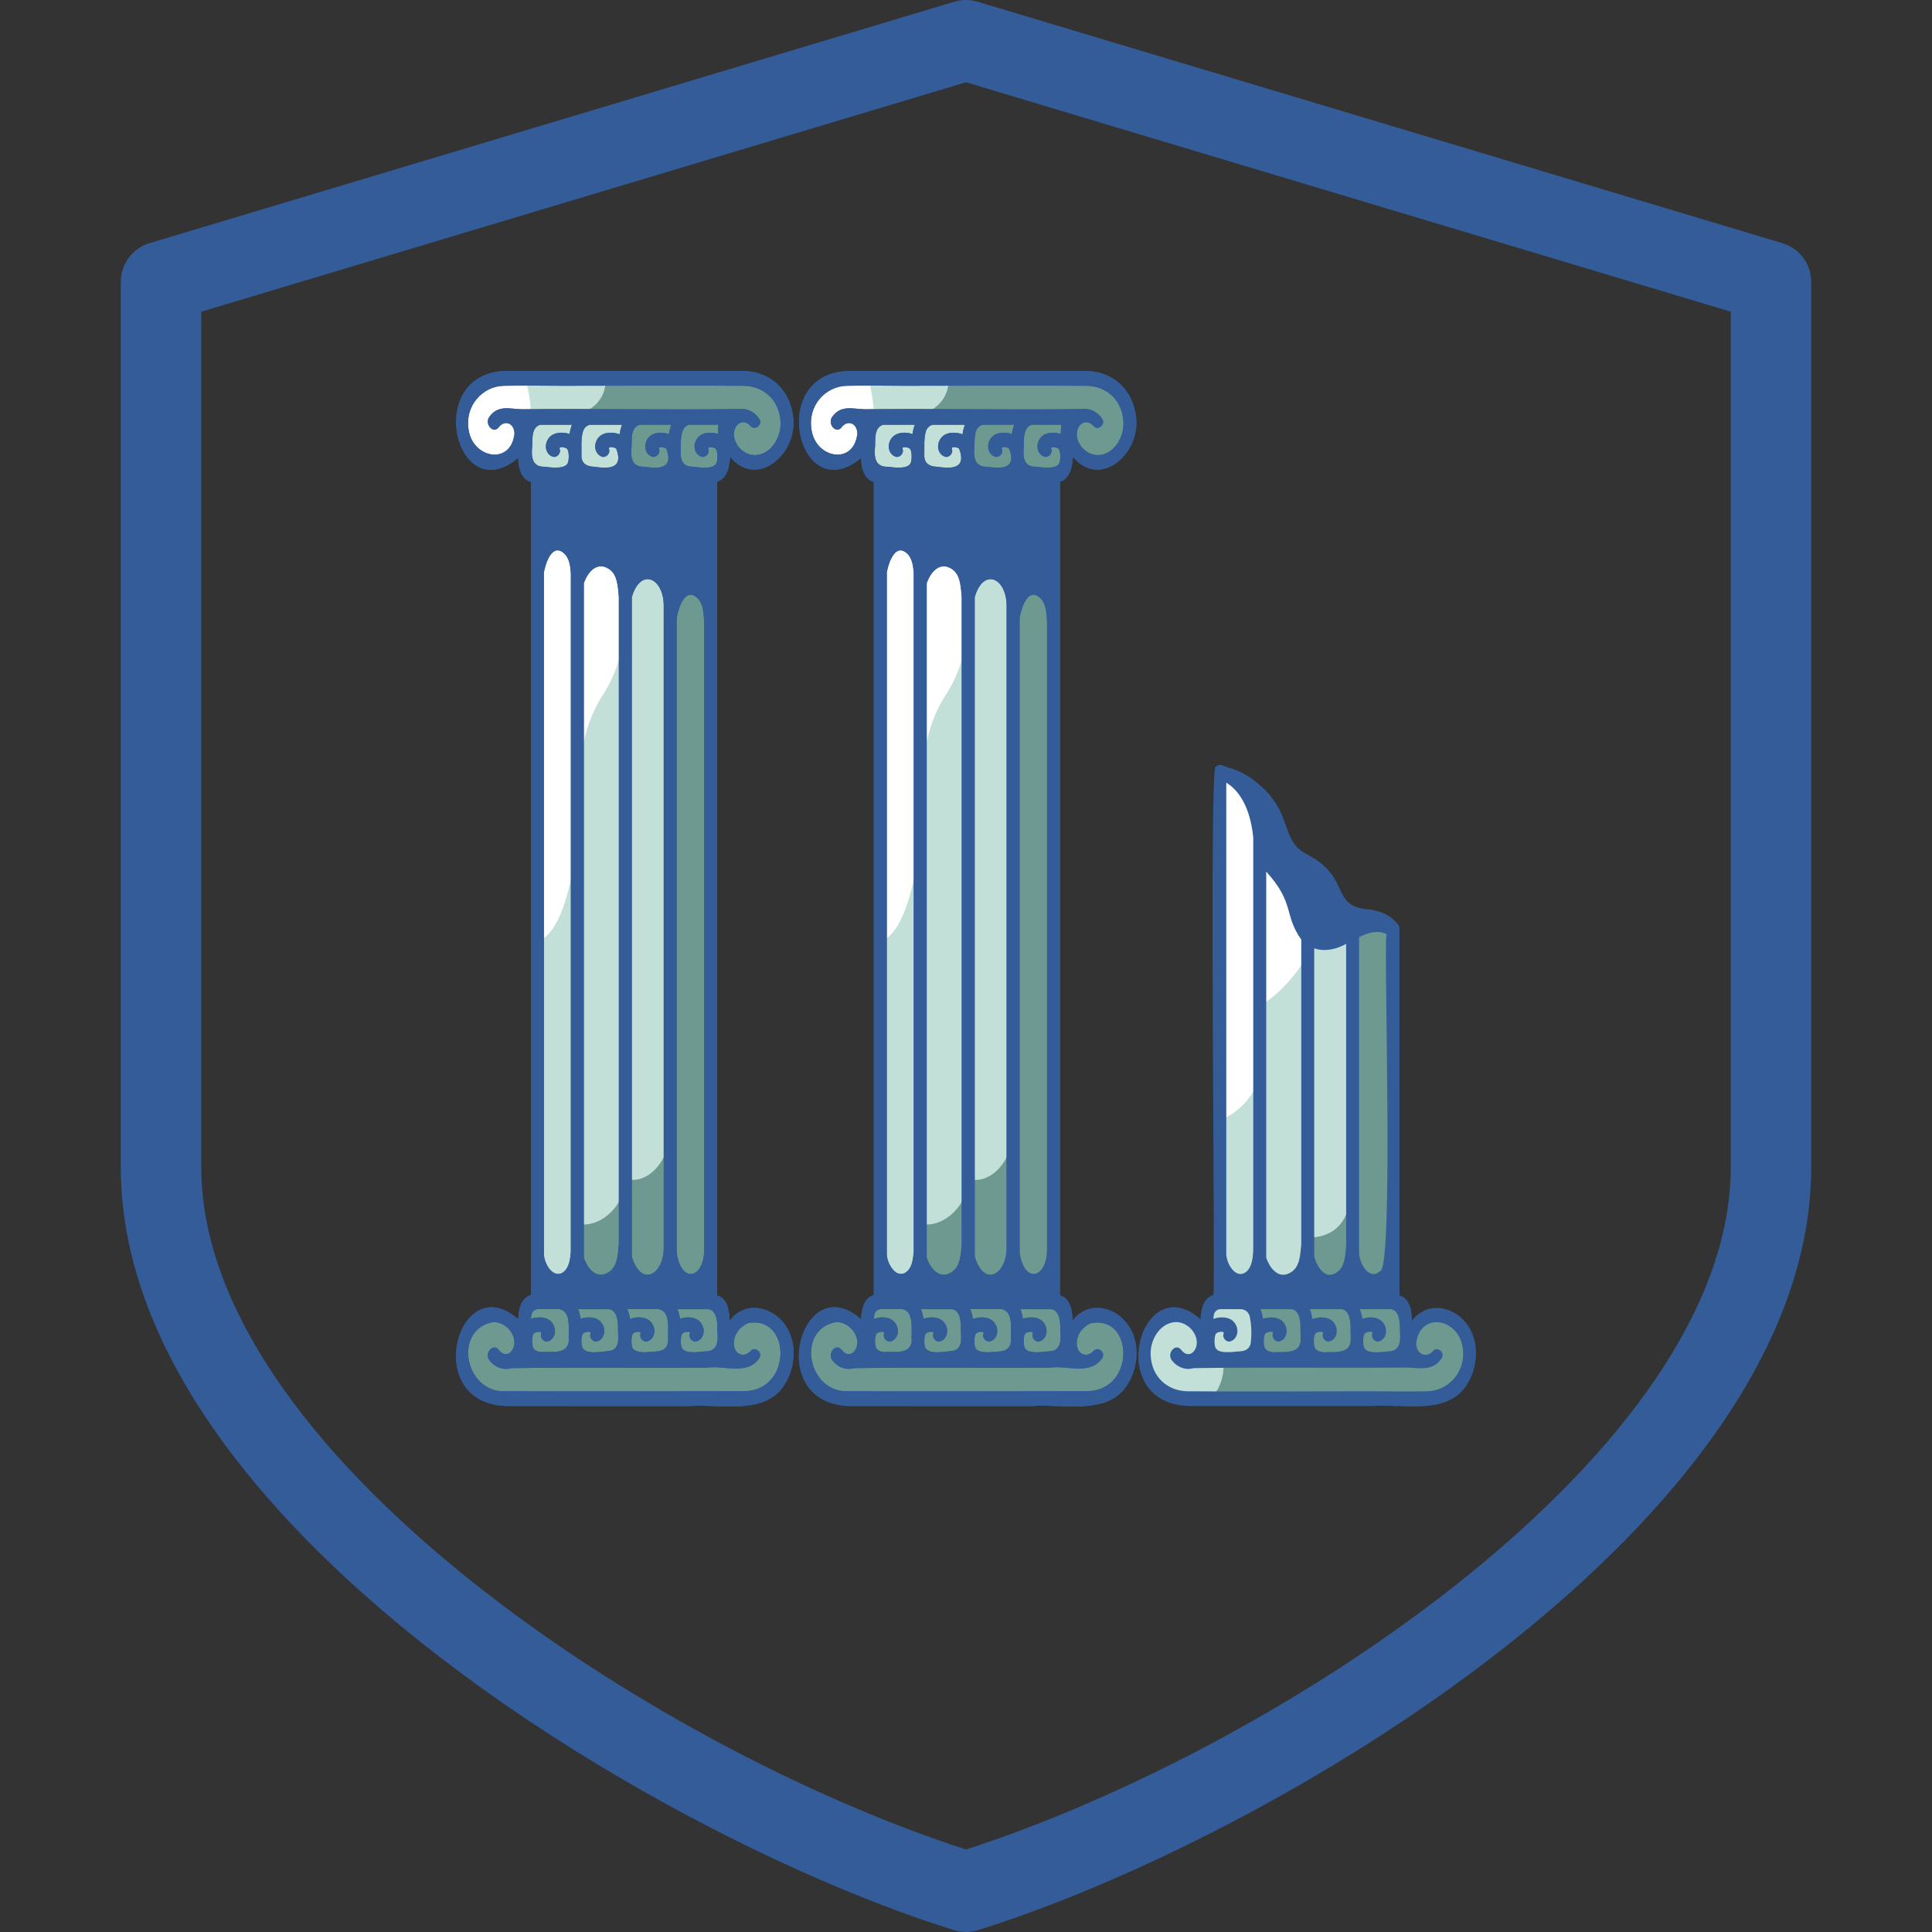 <?xml version="1.0" encoding="UTF-8"?> <svg xmlns="http://www.w3.org/2000/svg" width="50" height="50" viewBox="0 0 50 50" fill="none"><rect x="0" y="0" width="50" height="50" fill="#333333" stroke="none"/><path d="M25 49.998C24.895 49.998 24.792 49.983 24.692 49.952C17.171 47.611 3.126 39.419 3.126 30.207V7.291C3.126 6.832 3.427 6.426 3.868 6.294L24.7 0.044C24.895 -0.015 25.103 -0.015 25.298 0.044L46.13 6.294C46.572 6.425 46.874 6.831 46.874 7.291V30.207C46.874 39.419 32.829 47.611 25.308 49.952C25.209 49.983 25.105 49.998 25 49.998ZM5.209 8.066V30.207C5.209 37.521 16.798 45.206 25 47.865C33.202 45.213 44.791 37.521 44.791 30.207V8.066L25 2.129L5.209 8.066Z" fill="#335C99"></path><path d="M28.727 34.093C28.727 34.093 28.13 33.785 27.672 34.394C27.672 34.394 27.762 33.711 27.321 33.634V12.312C27.321 12.312 27.762 12.232 27.694 11.546C27.694 11.546 28.255 12.408 29.101 11.701C29.101 11.701 29.828 9.81 28.033 9.81H22.055C20.259 9.81 20.986 11.701 20.986 11.701C21.832 12.408 22.393 11.546 22.393 11.546C22.326 12.232 22.766 12.312 22.766 12.312V33.634C22.326 33.711 22.343 34.439 22.343 34.439C21.885 33.83 21.36 34.093 21.36 34.093C21.36 34.093 20.892 34.283 20.869 35.277C20.846 36.271 21.902 36.25 21.902 36.25H28.185C28.185 36.25 29.242 36.271 29.218 35.277C29.195 34.283 28.727 34.093 28.727 34.093Z" fill="#C3E0D8"></path><path d="M25.03 16.083C25.03 15.346 24.805 14.632 24.392 14.06C23.98 13.489 23.405 13.095 22.766 12.946V24.377C23.92 23.99 23.898 20.03 23.898 20.03C23.893 19.294 24.096 18.575 24.479 17.979C24.838 17.43 25.031 16.765 25.03 16.083Z" fill="white"></path><path d="M22.393 11.546C22.384 11.634 22.384 11.724 22.394 11.812C22.615 11.401 22.721 10.771 22.479 9.81H22.055C20.259 9.81 20.986 11.701 20.986 11.701C21.832 12.408 22.393 11.546 22.393 11.546Z" fill="white"></path><path d="M29.101 11.701C29.101 11.701 29.828 9.81 28.033 9.81H24.552C24.554 10.664 23.648 10.775 23.648 10.775H25.044C25.225 13.26 23.453 12.9 22.766 13.265V14.004C23.008 13.616 23.788 13.735 23.818 14.463C24.133 14.039 25.031 14.158 25.044 15.158C25.313 14.445 25.97 14.089 26.157 15.392C26.157 15.392 26.267 27.869 26.26 28.587C26.256 29.045 26.247 29.522 26.061 29.928C25.874 30.334 25.45 30.641 25.064 30.501C25.05 31.165 24.477 31.745 23.89 31.688C23.837 32.444 23.88 33.57 22.748 33.572C22.512 33.765 22.394 33.974 22.343 34.44C21.886 33.831 21.361 34.093 21.361 34.093C21.361 34.093 20.893 34.284 20.869 35.278C20.846 36.271 21.903 36.251 21.903 36.251H28.185C28.185 36.251 29.242 36.271 29.218 35.278C29.195 34.284 28.727 34.093 28.727 34.093C28.727 34.093 28.13 33.786 27.672 34.395C27.672 34.395 27.762 33.711 27.321 33.635V12.313C27.321 12.313 27.762 12.232 27.694 11.546C27.694 11.546 28.256 12.408 29.101 11.701Z" fill="#6D9991"></path><path d="M22.571 33.528C22.35 33.632 22.291 33.897 22.286 34.143C20.753 32.784 19.743 36.299 21.964 36.387C23.549 36.389 25.134 36.389 26.719 36.388C27.465 36.322 28.702 36.657 29.193 35.809C29.393 35.485 29.472 35.041 29.365 34.661C29.173 33.9 28.239 33.536 27.755 34.181C27.759 33.922 27.691 33.587 27.433 33.529V12.467C27.688 12.389 27.754 12.083 27.768 11.822C28.48 12.693 29.6 11.692 29.384 10.679C29.253 9.984 28.714 9.606 28.111 9.602C26.537 9.601 24.963 9.601 23.388 9.602H22.107C19.777 9.497 20.632 13.237 22.287 11.85C22.28 12.101 22.373 12.417 22.614 12.471V33.513C22.6 33.517 22.585 33.522 22.571 33.528ZM27.439 34.429C27.471 34.727 27.437 34.983 27.118 34.974C26.973 34.989 26.6 35.051 26.518 34.879C26.485 34.809 26.478 34.568 26.538 34.508C26.578 34.468 26.758 34.434 26.728 34.514C26.684 34.632 26.81 34.747 26.905 34.715C27.102 34.648 27.141 34.389 27.002 34.221C26.879 34.074 26.648 34.07 26.472 34.13C26.46 34.044 26.439 33.96 26.408 33.881H27.198C27.425 33.901 27.447 34.222 27.439 34.429ZM26.387 32.418V15.994C26.438 15.693 26.62 15.183 26.929 15.484C27.069 15.62 27.084 15.857 27.097 16.086V32.275C27.129 33.082 26.505 33.261 26.387 32.418ZM27.452 11.23C27.275 11.174 27.051 11.184 26.932 11.327C26.793 11.495 26.832 11.754 27.029 11.82C27.124 11.853 27.25 11.737 27.206 11.62C27.176 11.54 27.356 11.573 27.396 11.614C27.456 11.674 27.449 11.915 27.416 11.985C27.334 12.157 26.961 12.095 26.816 12.079C26.489 12.083 26.471 11.838 26.495 11.535C26.489 11.336 26.505 11.017 26.721 10.991C26.969 10.99 27.217 10.99 27.465 10.99C27.458 11.069 27.454 11.15 27.452 11.23ZM22.379 10.592C22.084 10.589 21.773 10.467 21.542 10.783C21.4 10.97 21.64 11.244 21.783 11.055C21.935 10.855 22.186 10.95 22.189 11.223C22.098 12.046 21.12 11.866 21.004 11.136C20.89 10.493 21.371 9.996 21.91 9.984C22.423 9.973 22.938 9.984 23.451 9.984C25.006 9.984 26.561 9.972 28.116 9.984C28.619 9.988 29.054 10.338 29.075 10.938C29.089 11.348 28.806 11.766 28.425 11.778C28.194 11.786 27.952 11.612 27.883 11.357C27.797 11.04 28.077 10.771 28.305 11.03C28.413 11.152 28.62 10.987 28.524 10.84C28.468 10.754 28.393 10.685 28.306 10.641C28.22 10.596 28.125 10.578 28.031 10.586C26.148 10.611 24.262 10.574 22.379 10.592ZM26.166 34.706C26.132 35.029 25.841 34.961 25.614 34.996C25.491 34.999 25.294 34.995 25.242 34.879C25.209 34.809 25.202 34.568 25.262 34.508C25.302 34.467 25.482 34.434 25.452 34.514C25.409 34.631 25.534 34.747 25.63 34.714C25.826 34.648 25.865 34.388 25.726 34.221C25.599 34.068 25.355 34.069 25.177 34.136C25.166 34.048 25.144 33.962 25.112 33.88H25.922C26.245 33.939 26.147 34.435 26.166 34.706ZM25.225 32.517V15.455C25.454 14.662 26.078 14.963 26.051 15.732V32.232C26.081 32.977 25.47 33.351 25.225 32.517ZM25.753 11.82C25.849 11.853 25.974 11.737 25.93 11.62C25.9 11.539 26.08 11.573 26.12 11.614C26.323 12.162 25.881 12.127 25.54 12.079C25.222 12.088 25.187 11.833 25.22 11.535C25.223 11.418 25.216 11.269 25.258 11.159C25.273 11.115 25.297 11.076 25.329 11.047C25.362 11.018 25.4 10.998 25.441 10.992C25.71 10.992 25.979 10.992 26.248 10.991C26.219 11.069 26.198 11.15 26.187 11.233C26.009 11.173 25.777 11.181 25.656 11.327C25.517 11.495 25.556 11.754 25.753 11.82V11.82ZM24.334 34.715C24.53 34.648 24.57 34.389 24.43 34.221C24.308 34.074 24.077 34.07 23.901 34.13C23.889 34.044 23.867 33.96 23.836 33.881H24.627C24.853 33.901 24.875 34.222 24.867 34.429C24.87 34.536 24.888 34.687 24.853 34.79C24.799 34.952 24.678 34.96 24.546 34.974C24.385 34.983 24.053 35.059 23.946 34.879C23.913 34.809 23.906 34.568 23.966 34.508C24.006 34.468 24.186 34.434 24.156 34.514C24.113 34.631 24.238 34.747 24.334 34.715V34.715ZM24.645 32.913C24.335 33.13 24.087 32.857 23.983 32.549V15.096C24.087 14.788 24.335 14.518 24.645 14.732C24.855 14.878 24.864 15.172 24.89 15.442V32.201C24.864 32.471 24.855 32.765 24.645 32.913L24.645 32.913ZM24.457 11.82C24.553 11.853 24.678 11.737 24.635 11.62C24.605 11.539 24.784 11.573 24.824 11.613C25.027 12.161 24.585 12.127 24.244 12.079C24.089 12.075 23.934 12.019 23.921 11.814C23.929 11.599 23.901 11.365 23.963 11.159C23.977 11.116 24.001 11.077 24.033 11.048C24.065 11.018 24.103 10.999 24.144 10.992C24.42 10.992 24.696 10.992 24.972 10.992C24.942 11.072 24.922 11.155 24.911 11.24C24.73 11.173 24.486 11.176 24.361 11.327C24.222 11.495 24.26 11.754 24.457 11.82L24.457 11.82ZM23.595 34.706C23.555 35.076 23.126 34.965 22.884 34.992C22.788 34.981 22.704 34.95 22.671 34.879C22.637 34.808 22.631 34.568 22.691 34.508C22.731 34.468 22.91 34.434 22.881 34.514C22.837 34.631 22.962 34.747 23.058 34.714C23.255 34.648 23.294 34.389 23.154 34.221C23.03 34.071 22.794 34.07 22.617 34.132C22.618 34.009 22.647 33.903 22.782 33.88H23.351C23.673 33.939 23.575 34.435 23.595 34.706ZM23.486 32.897C23.228 33.135 22.966 32.75 22.95 32.467V14.807C23.009 14.504 23.19 14.046 23.486 14.334C23.605 14.45 23.634 14.637 23.648 14.831V32.384C23.634 32.58 23.608 32.772 23.486 32.897H23.486ZM23.616 11.233C23.437 11.173 23.206 11.181 23.085 11.327C22.945 11.494 22.984 11.754 23.181 11.82C23.277 11.853 23.402 11.737 23.358 11.62C23.328 11.539 23.508 11.573 23.548 11.613C23.608 11.674 23.602 11.915 23.568 11.985C23.486 12.156 23.113 12.095 22.968 12.079C22.65 12.088 22.615 11.833 22.648 11.535C22.651 11.418 22.644 11.269 22.686 11.159C22.7 11.115 22.725 11.077 22.757 11.047C22.788 11.018 22.827 10.999 22.867 10.992H23.676C23.647 11.069 23.627 11.15 23.616 11.233ZM27.175 35.394C27.611 35.33 28.216 35.601 28.524 35.15C28.619 35.004 28.414 34.836 28.305 34.959C28.134 35.154 27.867 35.058 27.866 34.767C27.865 34.52 28.044 34.314 28.243 34.241C29.334 34.038 29.394 35.958 28.157 36.005C26.088 36.007 24.019 36.014 21.951 36.006C20.895 36.047 20.593 34.398 21.641 34.215C21.869 34.21 22.108 34.384 22.174 34.636C22.251 34.93 21.988 35.206 21.784 34.935C21.641 34.746 21.4 35.019 21.542 35.207C21.61 35.296 21.7 35.362 21.799 35.397C21.899 35.433 22.006 35.436 22.107 35.407C23.796 35.38 25.486 35.405 27.175 35.394L27.175 35.394Z" fill="#335C99"></path><path d="M22.571 33.528C22.35 33.632 22.291 33.897 22.286 34.143C20.753 32.784 19.743 36.299 21.964 36.387C23.549 36.389 25.134 36.389 26.719 36.388C27.465 36.322 28.702 36.657 29.193 35.809C29.393 35.485 29.472 35.041 29.365 34.661C29.173 33.9 28.239 33.536 27.755 34.181C27.759 33.922 27.691 33.587 27.433 33.529V12.467C27.688 12.389 27.754 12.083 27.768 11.822C28.48 12.693 29.6 11.692 29.384 10.679C29.253 9.984 28.714 9.606 28.111 9.602C26.537 9.601 24.963 9.601 23.388 9.602H22.107C19.777 9.497 20.632 13.237 22.287 11.85C22.28 12.101 22.373 12.417 22.614 12.471V33.513C22.6 33.517 22.585 33.522 22.571 33.528ZM27.439 34.429C27.471 34.727 27.437 34.983 27.118 34.974C26.973 34.989 26.6 35.051 26.518 34.879C26.485 34.809 26.478 34.568 26.538 34.508C26.578 34.468 26.758 34.434 26.728 34.514C26.684 34.632 26.81 34.747 26.905 34.715C27.102 34.648 27.141 34.389 27.002 34.221C26.879 34.074 26.648 34.07 26.472 34.13C26.46 34.044 26.439 33.96 26.408 33.881H27.198C27.425 33.901 27.447 34.222 27.439 34.429ZM26.387 32.418V15.994C26.438 15.693 26.62 15.183 26.929 15.484C27.069 15.62 27.084 15.857 27.097 16.086V32.275C27.129 33.082 26.505 33.261 26.387 32.418ZM27.452 11.23C27.275 11.174 27.051 11.184 26.932 11.327C26.793 11.495 26.832 11.754 27.029 11.82C27.124 11.853 27.25 11.737 27.206 11.62C27.176 11.54 27.356 11.573 27.396 11.614C27.456 11.674 27.449 11.915 27.416 11.985C27.334 12.157 26.961 12.095 26.816 12.079C26.489 12.083 26.471 11.838 26.495 11.535C26.489 11.336 26.505 11.017 26.721 10.991C26.969 10.99 27.217 10.99 27.465 10.99C27.458 11.069 27.454 11.15 27.452 11.23ZM22.379 10.592C22.084 10.589 21.773 10.467 21.542 10.783C21.4 10.97 21.64 11.244 21.783 11.055C21.935 10.855 22.186 10.95 22.189 11.223C22.098 12.046 21.12 11.866 21.004 11.136C20.89 10.493 21.371 9.996 21.91 9.984C22.423 9.973 22.938 9.984 23.451 9.984C25.006 9.984 26.561 9.972 28.116 9.984C28.619 9.988 29.054 10.338 29.075 10.938C29.089 11.348 28.806 11.766 28.425 11.778C28.194 11.786 27.952 11.612 27.883 11.357C27.797 11.04 28.077 10.771 28.305 11.03C28.413 11.152 28.62 10.987 28.524 10.84C28.468 10.754 28.393 10.685 28.306 10.641C28.22 10.596 28.125 10.578 28.031 10.586C26.148 10.611 24.262 10.574 22.379 10.592ZM26.166 34.706C26.132 35.029 25.841 34.961 25.614 34.996C25.491 34.999 25.294 34.995 25.242 34.879C25.209 34.809 25.202 34.568 25.262 34.508C25.302 34.467 25.482 34.434 25.452 34.514C25.409 34.631 25.534 34.747 25.63 34.714C25.826 34.648 25.865 34.388 25.726 34.221C25.599 34.068 25.355 34.069 25.177 34.136C25.166 34.048 25.144 33.962 25.112 33.88H25.922C26.245 33.939 26.147 34.435 26.166 34.706ZM25.225 32.517V15.455C25.454 14.662 26.078 14.963 26.051 15.732V32.232C26.081 32.977 25.47 33.351 25.225 32.517ZM25.753 11.82C25.849 11.853 25.974 11.737 25.93 11.62C25.9 11.539 26.08 11.573 26.12 11.614C26.323 12.162 25.881 12.127 25.54 12.079C25.222 12.088 25.187 11.833 25.22 11.535C25.223 11.418 25.216 11.269 25.258 11.159C25.273 11.115 25.297 11.076 25.329 11.047C25.362 11.018 25.4 10.998 25.441 10.992C25.71 10.992 25.979 10.992 26.248 10.991C26.219 11.069 26.198 11.15 26.187 11.233C26.009 11.173 25.777 11.181 25.656 11.327C25.517 11.495 25.556 11.754 25.753 11.82V11.82ZM24.334 34.715C24.53 34.648 24.57 34.389 24.43 34.221C24.308 34.074 24.077 34.07 23.901 34.13C23.889 34.044 23.867 33.96 23.836 33.881H24.627C24.853 33.901 24.875 34.222 24.867 34.429C24.87 34.536 24.888 34.687 24.853 34.79C24.799 34.952 24.678 34.96 24.546 34.974C24.385 34.983 24.053 35.059 23.946 34.879C23.913 34.809 23.906 34.568 23.966 34.508C24.006 34.468 24.186 34.434 24.156 34.514C24.113 34.631 24.238 34.747 24.334 34.715V34.715ZM24.645 32.913C24.335 33.13 24.087 32.857 23.983 32.549V15.096C24.087 14.788 24.335 14.518 24.645 14.732C24.855 14.878 24.864 15.172 24.89 15.442V32.201C24.864 32.471 24.855 32.765 24.645 32.913L24.645 32.913ZM24.457 11.82C24.553 11.853 24.678 11.737 24.635 11.62C24.605 11.539 24.784 11.573 24.824 11.613C25.027 12.161 24.585 12.127 24.244 12.079C24.089 12.075 23.934 12.019 23.921 11.814C23.929 11.599 23.901 11.365 23.963 11.159C23.977 11.116 24.001 11.077 24.033 11.048C24.065 11.018 24.103 10.999 24.144 10.992C24.42 10.992 24.696 10.992 24.972 10.992C24.942 11.072 24.922 11.155 24.911 11.24C24.73 11.173 24.486 11.176 24.361 11.327C24.222 11.495 24.26 11.754 24.457 11.82L24.457 11.82ZM23.595 34.706C23.555 35.076 23.126 34.965 22.884 34.992C22.788 34.981 22.704 34.95 22.671 34.879C22.637 34.808 22.631 34.568 22.691 34.508C22.731 34.468 22.91 34.434 22.881 34.514C22.837 34.631 22.962 34.747 23.058 34.714C23.255 34.648 23.294 34.389 23.154 34.221C23.03 34.071 22.794 34.07 22.617 34.132C22.618 34.009 22.647 33.903 22.782 33.88H23.351C23.673 33.939 23.575 34.435 23.595 34.706ZM23.486 32.897C23.228 33.135 22.966 32.75 22.95 32.467V14.807C23.009 14.504 23.19 14.046 23.486 14.334C23.605 14.45 23.634 14.637 23.648 14.831V32.384C23.634 32.58 23.608 32.772 23.486 32.897H23.486ZM23.616 11.233C23.437 11.173 23.206 11.181 23.085 11.327C22.945 11.494 22.984 11.754 23.181 11.82C23.277 11.853 23.402 11.737 23.358 11.62C23.328 11.539 23.508 11.573 23.548 11.613C23.608 11.674 23.602 11.915 23.568 11.985C23.486 12.156 23.113 12.095 22.968 12.079C22.65 12.088 22.615 11.833 22.648 11.535C22.651 11.418 22.644 11.269 22.686 11.159C22.7 11.115 22.725 11.077 22.757 11.047C22.788 11.018 22.827 10.999 22.867 10.992H23.676C23.647 11.069 23.627 11.15 23.616 11.233ZM27.175 35.394C27.611 35.33 28.216 35.601 28.524 35.15C28.619 35.004 28.414 34.836 28.305 34.959C28.134 35.154 27.867 35.058 27.866 34.767C27.865 34.52 28.044 34.314 28.243 34.241C29.334 34.038 29.394 35.958 28.157 36.005C26.088 36.007 24.019 36.014 21.951 36.006C20.895 36.047 20.593 34.398 21.641 34.215C21.869 34.21 22.108 34.384 22.174 34.636C22.251 34.93 21.988 35.206 21.784 34.935C21.641 34.746 21.4 35.019 21.542 35.207C21.61 35.296 21.7 35.362 21.799 35.397C21.899 35.433 22.006 35.436 22.107 35.407C23.796 35.38 25.486 35.405 27.175 35.394L27.175 35.394Z" fill="#335C99"></path><path d="M19.853 34.093C19.853 34.093 19.256 33.785 18.798 34.394C18.798 34.394 18.887 33.711 18.447 33.634V12.312C18.447 12.312 18.887 12.232 18.82 11.546C18.82 11.546 19.381 12.408 20.227 11.701C20.227 11.701 20.954 9.81 19.159 9.81H13.181C11.385 9.81 12.112 11.701 12.112 11.701C12.958 12.408 13.519 11.546 13.519 11.546C13.452 12.232 13.892 12.312 13.892 12.312V33.634C13.452 33.711 13.469 34.439 13.469 34.439C13.011 33.83 12.486 34.093 12.486 34.093C12.486 34.093 12.018 34.283 11.995 35.277C11.972 36.271 13.028 36.25 13.028 36.25H19.311C19.311 36.25 20.367 36.271 20.344 35.277C20.321 34.283 19.853 34.093 19.853 34.093Z" fill="#C3E0D8"></path><path d="M16.156 16.083C16.156 15.346 15.931 14.632 15.518 14.06C15.106 13.489 14.531 13.095 13.892 12.946V24.377C15.046 23.99 15.024 20.03 15.024 20.03C15.019 19.294 15.222 18.575 15.605 17.979C15.964 17.43 16.157 16.765 16.156 16.083Z" fill="white"></path><path d="M13.519 11.546C13.51 11.634 13.51 11.724 13.52 11.812C13.741 11.401 13.847 10.771 13.605 9.81H13.181C11.385 9.81 12.112 11.701 12.112 11.701C12.958 12.408 13.519 11.546 13.519 11.546Z" fill="white"></path><path d="M20.227 11.701C20.227 11.701 20.954 9.81 19.159 9.81H15.678C15.68 10.664 14.774 10.775 14.774 10.775H16.17C16.351 13.26 14.579 12.9 13.892 13.265V14.004C14.133 13.616 14.914 13.735 14.944 14.463C15.259 14.039 16.157 14.158 16.17 15.158C16.439 14.445 17.096 14.089 17.283 15.392C17.283 15.392 17.393 27.869 17.386 28.587C17.382 29.045 17.373 29.522 17.186 29.928C17 30.334 16.576 30.641 16.19 30.501C16.176 31.165 15.603 31.745 15.016 31.688C14.963 32.444 15.006 33.57 13.874 33.572C13.638 33.765 13.52 33.974 13.469 34.44C13.012 33.831 12.487 34.093 12.487 34.093C12.487 34.093 12.019 34.284 11.995 35.278C11.972 36.271 13.029 36.251 13.029 36.251H19.311C19.311 36.251 20.368 36.271 20.345 35.278C20.321 34.284 19.853 34.093 19.853 34.093C19.853 34.093 19.256 33.786 18.798 34.395C18.798 34.395 18.888 33.711 18.447 33.635V12.313C18.447 12.313 18.888 12.232 18.82 11.546C18.82 11.546 19.382 12.408 20.227 11.701Z" fill="#6D9991"></path><path d="M13.697 33.528C13.476 33.632 13.417 33.897 13.412 34.143C11.879 32.784 10.869 36.299 13.09 36.387C14.675 36.389 16.26 36.389 17.845 36.388C18.591 36.322 19.828 36.657 20.319 35.809C20.519 35.485 20.598 35.041 20.491 34.661C20.299 33.9 19.365 33.536 18.881 34.181C18.884 33.922 18.817 33.587 18.558 33.529V12.467C18.814 12.389 18.88 12.083 18.894 11.822C19.606 12.693 20.726 11.692 20.51 10.679C20.379 9.984 19.84 9.606 19.237 9.602C17.663 9.601 16.089 9.601 14.514 9.602H13.233C10.903 9.497 11.758 13.237 13.413 11.85C13.406 12.101 13.499 12.417 13.741 12.471V33.513C13.726 33.517 13.711 33.522 13.697 33.528ZM18.564 34.429C18.597 34.727 18.563 34.983 18.244 34.974C18.099 34.989 17.726 35.051 17.644 34.879C17.611 34.809 17.604 34.568 17.664 34.508C17.704 34.468 17.884 34.434 17.854 34.514C17.81 34.632 17.936 34.747 18.031 34.715C18.228 34.648 18.267 34.389 18.128 34.221C18.005 34.074 17.774 34.07 17.598 34.13C17.586 34.044 17.564 33.96 17.534 33.881H18.324C18.551 33.901 18.573 34.222 18.564 34.429ZM17.513 32.418V15.994C17.564 15.693 17.746 15.183 18.055 15.484C18.195 15.62 18.21 15.857 18.223 16.086V32.275C18.255 33.082 17.631 33.261 17.513 32.418ZM18.578 11.23C18.401 11.174 18.177 11.184 18.058 11.327C17.919 11.495 17.957 11.754 18.154 11.82C18.25 11.853 18.376 11.737 18.332 11.62C18.302 11.54 18.482 11.573 18.522 11.614C18.582 11.674 18.575 11.915 18.542 11.985C18.46 12.157 18.087 12.095 17.942 12.079C17.615 12.083 17.597 11.838 17.621 11.535C17.615 11.336 17.631 11.017 17.847 10.991C18.095 10.99 18.343 10.99 18.591 10.99C18.584 11.069 18.58 11.15 18.578 11.23ZM13.505 10.592C13.21 10.589 12.899 10.467 12.668 10.783C12.526 10.97 12.766 11.244 12.909 11.055C13.061 10.855 13.312 10.95 13.315 11.223C13.224 12.046 12.246 11.866 12.13 11.136C12.016 10.493 12.497 9.996 13.036 9.984C13.549 9.973 14.063 9.984 14.577 9.984C16.132 9.984 17.687 9.972 19.242 9.984C19.745 9.988 20.18 10.338 20.201 10.938C20.215 11.348 19.932 11.766 19.551 11.778C19.32 11.786 19.078 11.612 19.009 11.357C18.923 11.04 19.203 10.771 19.431 11.03C19.539 11.152 19.746 10.987 19.65 10.84C19.593 10.754 19.519 10.685 19.432 10.641C19.346 10.596 19.251 10.578 19.157 10.586C17.274 10.611 15.389 10.574 13.505 10.592ZM17.292 34.706C17.258 35.029 16.967 34.961 16.74 34.996C16.616 34.999 16.42 34.995 16.368 34.879C16.335 34.809 16.328 34.568 16.388 34.508C16.428 34.467 16.608 34.434 16.578 34.514C16.535 34.631 16.66 34.747 16.756 34.714C16.952 34.648 16.991 34.388 16.852 34.221C16.725 34.068 16.481 34.069 16.303 34.136C16.291 34.048 16.27 33.962 16.238 33.88H17.048C17.371 33.939 17.273 34.435 17.292 34.706ZM16.351 32.517V15.455C16.581 14.662 17.204 14.963 17.177 15.732V32.232C17.207 32.977 16.596 33.351 16.351 32.517ZM16.878 11.82C16.974 11.853 17.1 11.737 17.056 11.62C17.026 11.539 17.206 11.573 17.246 11.614C17.449 12.162 17.007 12.127 16.666 12.079C16.348 12.088 16.313 11.833 16.346 11.535C16.349 11.418 16.342 11.269 16.384 11.159C16.399 11.115 16.423 11.076 16.455 11.047C16.488 11.018 16.526 10.998 16.567 10.992C16.836 10.992 17.105 10.992 17.375 10.991C17.345 11.069 17.324 11.15 17.313 11.233C17.135 11.173 16.903 11.181 16.782 11.327C16.643 11.495 16.682 11.754 16.878 11.82V11.82ZM15.46 34.715C15.656 34.648 15.695 34.389 15.556 34.221C15.434 34.074 15.203 34.07 15.026 34.13C15.015 34.044 14.993 33.96 14.962 33.881H15.752C15.979 33.901 16.001 34.222 15.993 34.429C15.996 34.536 16.014 34.687 15.979 34.79C15.925 34.952 15.804 34.96 15.672 34.974C15.511 34.983 15.179 35.059 15.072 34.879C15.039 34.809 15.032 34.568 15.092 34.508C15.132 34.468 15.312 34.434 15.282 34.514C15.239 34.631 15.364 34.747 15.46 34.715V34.715ZM15.771 32.913C15.461 33.13 15.213 32.857 15.109 32.549V15.096C15.213 14.788 15.461 14.518 15.771 14.732C15.981 14.878 15.99 15.172 16.016 15.442V32.201C15.99 32.471 15.981 32.765 15.771 32.913L15.771 32.913ZM15.583 11.82C15.679 11.853 15.804 11.737 15.761 11.62C15.73 11.539 15.91 11.573 15.95 11.613C16.153 12.161 15.711 12.127 15.37 12.079C15.215 12.075 15.06 12.019 15.047 11.814C15.055 11.599 15.027 11.365 15.089 11.159C15.103 11.116 15.127 11.077 15.159 11.048C15.191 11.018 15.229 10.999 15.27 10.992C15.546 10.992 15.822 10.992 16.098 10.992C16.068 11.072 16.048 11.155 16.037 11.24C15.856 11.173 15.612 11.176 15.487 11.327C15.348 11.495 15.386 11.754 15.583 11.82L15.583 11.82ZM14.721 34.706C14.681 35.076 14.252 34.965 14.01 34.992C13.914 34.981 13.83 34.95 13.797 34.879C13.763 34.808 13.757 34.568 13.817 34.508C13.857 34.468 14.037 34.434 14.007 34.514C13.963 34.631 14.088 34.747 14.184 34.714C14.381 34.648 14.419 34.389 14.28 34.221C14.156 34.071 13.92 34.07 13.743 34.132C13.744 34.009 13.773 33.903 13.908 33.88H14.477C14.799 33.939 14.701 34.435 14.721 34.706ZM14.612 32.897C14.354 33.135 14.092 32.75 14.076 32.467V14.807C14.135 14.504 14.316 14.046 14.612 14.334C14.731 14.45 14.76 14.637 14.774 14.831V32.384C14.76 32.58 14.734 32.772 14.612 32.897H14.612ZM14.742 11.233C14.563 11.173 14.332 11.181 14.211 11.327C14.072 11.494 14.11 11.754 14.307 11.82C14.403 11.853 14.528 11.737 14.484 11.62C14.454 11.539 14.634 11.573 14.674 11.613C14.734 11.674 14.728 11.915 14.694 11.985C14.612 12.156 14.239 12.095 14.094 12.079C13.776 12.088 13.741 11.833 13.774 11.535C13.777 11.418 13.77 11.269 13.812 11.159C13.826 11.115 13.851 11.077 13.883 11.047C13.915 11.018 13.953 10.999 13.993 10.992H14.802C14.773 11.069 14.753 11.15 14.742 11.233ZM18.301 35.394C18.737 35.33 19.342 35.601 19.65 35.15C19.745 35.004 19.54 34.836 19.431 34.959C19.26 35.154 18.993 35.058 18.992 34.767C18.991 34.52 19.171 34.314 19.369 34.241C20.46 34.038 20.52 35.958 19.283 36.005C17.214 36.007 15.145 36.014 13.076 36.006C12.021 36.047 11.719 34.398 12.767 34.215C12.995 34.21 13.234 34.384 13.3 34.636C13.377 34.93 13.114 35.206 12.909 34.935C12.767 34.746 12.526 35.019 12.668 35.207C12.736 35.296 12.825 35.362 12.925 35.397C13.025 35.433 13.132 35.436 13.233 35.407C14.921 35.38 16.611 35.405 18.301 35.394L18.301 35.394Z" fill="#335C99"></path><path d="M13.697 33.528C13.476 33.632 13.417 33.897 13.412 34.143C11.879 32.784 10.869 36.299 13.09 36.387C14.675 36.389 16.26 36.389 17.845 36.388C18.591 36.322 19.828 36.657 20.319 35.809C20.519 35.485 20.598 35.041 20.491 34.661C20.299 33.9 19.365 33.536 18.881 34.181C18.884 33.922 18.817 33.587 18.558 33.529V12.467C18.814 12.389 18.88 12.083 18.894 11.822C19.606 12.693 20.726 11.692 20.51 10.679C20.379 9.984 19.84 9.606 19.237 9.602C17.663 9.601 16.089 9.601 14.514 9.602H13.233C10.903 9.497 11.758 13.237 13.413 11.85C13.406 12.101 13.499 12.417 13.741 12.471V33.513C13.726 33.517 13.711 33.522 13.697 33.528ZM18.564 34.429C18.597 34.727 18.563 34.983 18.244 34.974C18.099 34.989 17.726 35.051 17.644 34.879C17.611 34.809 17.604 34.568 17.664 34.508C17.704 34.468 17.884 34.434 17.854 34.514C17.81 34.632 17.936 34.747 18.031 34.715C18.228 34.648 18.267 34.389 18.128 34.221C18.005 34.074 17.774 34.07 17.598 34.13C17.586 34.044 17.564 33.96 17.534 33.881H18.324C18.551 33.901 18.573 34.222 18.564 34.429ZM17.513 32.418V15.994C17.564 15.693 17.746 15.183 18.055 15.484C18.195 15.62 18.21 15.857 18.223 16.086V32.275C18.255 33.082 17.631 33.261 17.513 32.418ZM18.578 11.23C18.401 11.174 18.177 11.184 18.058 11.327C17.919 11.495 17.957 11.754 18.154 11.82C18.25 11.853 18.376 11.737 18.332 11.62C18.302 11.54 18.482 11.573 18.522 11.614C18.582 11.674 18.575 11.915 18.542 11.985C18.46 12.157 18.087 12.095 17.942 12.079C17.615 12.083 17.597 11.838 17.621 11.535C17.615 11.336 17.631 11.017 17.847 10.991C18.095 10.99 18.343 10.99 18.591 10.99C18.584 11.069 18.58 11.15 18.578 11.23ZM13.505 10.592C13.21 10.589 12.899 10.467 12.668 10.783C12.526 10.97 12.766 11.244 12.909 11.055C13.061 10.855 13.312 10.95 13.315 11.223C13.224 12.046 12.246 11.866 12.13 11.136C12.016 10.493 12.497 9.996 13.036 9.984C13.549 9.973 14.063 9.984 14.577 9.984C16.132 9.984 17.687 9.972 19.242 9.984C19.745 9.988 20.18 10.338 20.201 10.938C20.215 11.348 19.932 11.766 19.551 11.778C19.32 11.786 19.078 11.612 19.009 11.357C18.923 11.04 19.203 10.771 19.431 11.03C19.539 11.152 19.746 10.987 19.65 10.84C19.593 10.754 19.519 10.685 19.432 10.641C19.346 10.596 19.251 10.578 19.157 10.586C17.274 10.611 15.389 10.574 13.505 10.592ZM17.292 34.706C17.258 35.029 16.967 34.961 16.74 34.996C16.616 34.999 16.42 34.995 16.368 34.879C16.335 34.809 16.328 34.568 16.388 34.508C16.428 34.467 16.608 34.434 16.578 34.514C16.535 34.631 16.66 34.747 16.756 34.714C16.952 34.648 16.991 34.388 16.852 34.221C16.725 34.068 16.481 34.069 16.303 34.136C16.291 34.048 16.27 33.962 16.238 33.88H17.048C17.371 33.939 17.273 34.435 17.292 34.706ZM16.351 32.517V15.455C16.581 14.662 17.204 14.963 17.177 15.732V32.232C17.207 32.977 16.596 33.351 16.351 32.517ZM16.878 11.82C16.974 11.853 17.1 11.737 17.056 11.62C17.026 11.539 17.206 11.573 17.246 11.614C17.449 12.162 17.007 12.127 16.666 12.079C16.348 12.088 16.313 11.833 16.346 11.535C16.349 11.418 16.342 11.269 16.384 11.159C16.399 11.115 16.423 11.076 16.455 11.047C16.488 11.018 16.526 10.998 16.567 10.992C16.836 10.992 17.105 10.992 17.375 10.991C17.345 11.069 17.324 11.15 17.313 11.233C17.135 11.173 16.903 11.181 16.782 11.327C16.643 11.495 16.682 11.754 16.878 11.82V11.82ZM15.46 34.715C15.656 34.648 15.695 34.389 15.556 34.221C15.434 34.074 15.203 34.07 15.026 34.13C15.015 34.044 14.993 33.96 14.962 33.881H15.752C15.979 33.901 16.001 34.222 15.993 34.429C15.996 34.536 16.014 34.687 15.979 34.79C15.925 34.952 15.804 34.96 15.672 34.974C15.511 34.983 15.179 35.059 15.072 34.879C15.039 34.809 15.032 34.568 15.092 34.508C15.132 34.468 15.312 34.434 15.282 34.514C15.239 34.631 15.364 34.747 15.46 34.715V34.715ZM15.771 32.913C15.461 33.13 15.213 32.857 15.109 32.549V15.096C15.213 14.788 15.461 14.518 15.771 14.732C15.981 14.878 15.99 15.172 16.016 15.442V32.201C15.99 32.471 15.981 32.765 15.771 32.913L15.771 32.913ZM15.583 11.82C15.679 11.853 15.804 11.737 15.761 11.62C15.73 11.539 15.91 11.573 15.95 11.613C16.153 12.161 15.711 12.127 15.37 12.079C15.215 12.075 15.06 12.019 15.047 11.814C15.055 11.599 15.027 11.365 15.089 11.159C15.103 11.116 15.127 11.077 15.159 11.048C15.191 11.018 15.229 10.999 15.27 10.992C15.546 10.992 15.822 10.992 16.098 10.992C16.068 11.072 16.048 11.155 16.037 11.24C15.856 11.173 15.612 11.176 15.487 11.327C15.348 11.495 15.386 11.754 15.583 11.82L15.583 11.82ZM14.721 34.706C14.681 35.076 14.252 34.965 14.01 34.992C13.914 34.981 13.83 34.95 13.797 34.879C13.763 34.808 13.757 34.568 13.817 34.508C13.857 34.468 14.037 34.434 14.007 34.514C13.963 34.631 14.088 34.747 14.184 34.714C14.381 34.648 14.419 34.389 14.28 34.221C14.156 34.071 13.92 34.07 13.743 34.132C13.744 34.009 13.773 33.903 13.908 33.88H14.477C14.799 33.939 14.701 34.435 14.721 34.706ZM14.612 32.897C14.354 33.135 14.092 32.75 14.076 32.467V14.807C14.135 14.504 14.316 14.046 14.612 14.334C14.731 14.45 14.76 14.637 14.774 14.831V32.384C14.76 32.58 14.734 32.772 14.612 32.897H14.612ZM14.742 11.233C14.563 11.173 14.332 11.181 14.211 11.327C14.072 11.494 14.11 11.754 14.307 11.82C14.403 11.853 14.528 11.737 14.484 11.62C14.454 11.539 14.634 11.573 14.674 11.613C14.734 11.674 14.728 11.915 14.694 11.985C14.612 12.156 14.239 12.095 14.094 12.079C13.776 12.088 13.741 11.833 13.774 11.535C13.777 11.418 13.77 11.269 13.812 11.159C13.826 11.115 13.851 11.077 13.883 11.047C13.915 11.018 13.953 10.999 13.993 10.992H14.802C14.773 11.069 14.753 11.15 14.742 11.233ZM18.301 35.394C18.737 35.33 19.342 35.601 19.65 35.15C19.745 35.004 19.54 34.836 19.431 34.959C19.26 35.154 18.993 35.058 18.992 34.767C18.991 34.52 19.171 34.314 19.369 34.241C20.46 34.038 20.52 35.958 19.283 36.005C17.214 36.007 15.145 36.014 13.076 36.006C12.021 36.047 11.719 34.398 12.767 34.215C12.995 34.21 13.234 34.384 13.3 34.636C13.377 34.93 13.114 35.206 12.909 34.935C12.767 34.746 12.526 35.019 12.668 35.207C12.736 35.296 12.825 35.362 12.925 35.397C13.025 35.433 13.132 35.436 13.233 35.407C14.921 35.38 16.611 35.405 18.301 35.394L18.301 35.394Z" fill="#335C99"></path><path d="M31.544 19.889V33.695C31.544 33.695 31.134 33.697 31.21 34.439C31.21 34.439 30.555 33.736 30.08 34.165C30.08 34.165 29.083 35.052 30.08 36.011C30.08 36.011 30.374 36.25 30.925 36.25H36.897C36.897 36.25 38.112 36.071 38.046 34.893C37.979 33.715 36.764 34.154 36.764 34.154L36.403 34.603C36.403 34.603 36.451 33.897 36.071 33.661V24.011C36.071 24.011 34.234 24.131 33.676 23C33.119 21.869 32.781 20.276 31.544 19.889Z" fill="#C3E0D8"></path><path d="M38.047 34.893C37.98 33.715 36.765 34.154 36.765 34.154L36.404 34.604C36.404 34.604 36.452 33.897 36.072 33.661V24.011C35.697 24.026 35.322 23.988 34.955 23.9V30.494C34.955 30.494 35.181 32.03 33.843 32.03V33.287H32.434V35.113H31.64C31.64 35.113 31.807 35.741 31.287 36.251H36.898C36.898 36.251 38.113 36.071 38.047 34.893Z" fill="#6D9991"></path><path d="M34.273 23.627C34.024 23.488 33.817 23.27 33.676 23C33.118 21.869 32.782 20.276 31.545 19.889L31.583 28.996C32.819 28.419 32.623 27.298 32.623 27.298V26.03C33.43 25.503 34.022 24.64 34.273 23.627Z" fill="white"></path><path d="M36.141 23.881C35.966 23.667 35.693 23.57 35.436 23.536C34.409 23.471 34.983 22.702 33.829 22.113C33.104 21.75 33.5 21.024 32.508 20.238C32.291 20.058 32.045 19.931 31.783 19.864C31.597 19.796 31.583 19.759 31.46 19.842C31.286 19.971 31.461 33.344 31.401 33.514C31.151 33.588 31.075 33.884 31.072 34.143C29.539 32.784 28.529 36.299 30.75 36.388C32.335 36.389 33.92 36.389 35.505 36.388C36.251 36.322 37.488 36.657 37.979 35.809C38.179 35.485 38.258 35.042 38.151 34.661C37.959 33.9 37.025 33.537 36.541 34.181C36.545 33.922 36.477 33.587 36.219 33.529V24.04C36.219 24.008 36.212 23.977 36.198 23.949C36.184 23.921 36.165 23.898 36.141 23.881ZM35.173 24.253C35.411 24.137 35.651 24.061 35.884 24.175C35.803 24.502 36.078 32.859 35.715 32.898C35.437 33.148 35.18 32.711 35.173 32.419L35.173 24.253ZM34.012 24.542C34.282 24.636 34.576 24.572 34.838 24.427V32.232C34.817 32.491 34.806 32.769 34.618 32.913C34.315 33.146 34.099 32.824 34.012 32.518V24.542ZM34.709 33.881C34.935 33.901 34.957 34.222 34.949 34.43C34.952 34.542 34.967 34.68 34.936 34.79C34.847 35.043 34.498 34.972 34.285 34.995C34.171 34.989 34.068 34.96 34.029 34.879C33.996 34.809 33.989 34.568 34.049 34.508C34.089 34.468 34.269 34.434 34.239 34.514C34.195 34.632 34.321 34.747 34.416 34.714C34.613 34.648 34.652 34.389 34.513 34.221C34.386 34.068 34.142 34.07 33.964 34.136C33.952 34.048 33.931 33.962 33.899 33.881L34.709 33.881ZM32.77 22.557C33.519 23.386 33.215 23.66 33.677 24.318V32.201C33.651 32.472 33.642 32.765 33.431 32.913C33.121 33.13 32.874 32.857 32.77 32.549L32.77 22.557ZM33.413 33.881C33.64 33.901 33.662 34.222 33.653 34.43C33.657 34.537 33.675 34.687 33.64 34.791C33.553 35.047 33.171 34.973 32.961 34.994C32.858 34.984 32.768 34.953 32.733 34.879C32.7 34.809 32.693 34.568 32.753 34.508C32.793 34.468 32.973 34.434 32.943 34.514C32.899 34.632 33.025 34.747 33.12 34.715C33.317 34.648 33.356 34.389 33.216 34.221C33.094 34.074 32.863 34.07 32.687 34.13C32.675 34.044 32.653 33.96 32.623 33.881L33.413 33.881ZM31.736 20.256C31.971 20.397 32.343 20.76 32.434 21.673V32.384C32.421 32.581 32.394 32.773 32.273 32.897C32.014 33.136 31.753 32.749 31.736 32.468V20.256ZM31.566 33.881C31.568 33.881 32.135 33.881 32.137 33.881C32.226 33.905 32.291 33.929 32.339 34.053C32.391 34.295 32.399 34.545 32.364 34.79C32.279 35.019 32.073 34.955 31.885 34.992C31.751 34.989 31.529 35.02 31.457 34.879C31.424 34.809 31.417 34.568 31.477 34.508C31.517 34.468 31.697 34.434 31.667 34.514C31.623 34.632 31.749 34.747 31.844 34.715C32.041 34.648 32.08 34.389 31.941 34.221C31.816 34.071 31.58 34.07 31.403 34.132C31.406 34.009 31.431 33.909 31.566 33.881ZM36.439 35.393C36.747 35.407 37.094 35.486 37.31 35.15C37.405 35.004 37.2 34.836 37.092 34.96C36.92 35.155 36.653 35.058 36.652 34.767C36.749 33.938 37.732 34.116 37.85 34.854C37.962 35.496 37.481 35.994 36.943 36.006C36.43 36.017 35.915 36.006 35.402 36.006C33.847 36.006 32.292 36.018 30.737 36.006C30.234 36.002 29.797 35.653 29.778 35.052C29.765 34.644 30.047 34.225 30.428 34.216C30.655 34.21 30.894 34.384 30.96 34.636C31.037 34.93 30.774 35.206 30.57 34.935C30.427 34.746 30.186 35.02 30.328 35.207C30.397 35.296 30.486 35.362 30.586 35.398C30.686 35.433 30.792 35.436 30.893 35.407C32.741 35.38 34.591 35.406 36.439 35.393ZM36.225 34.43C36.258 34.728 36.223 34.983 35.905 34.974C35.76 34.989 35.387 35.051 35.305 34.879C35.271 34.809 35.265 34.569 35.325 34.508C35.365 34.468 35.545 34.434 35.515 34.514C35.471 34.632 35.596 34.748 35.692 34.715C35.889 34.648 35.928 34.389 35.788 34.221C35.666 34.074 35.435 34.07 35.258 34.13C35.247 34.044 35.225 33.96 35.194 33.881H35.985C36.211 33.901 36.233 34.222 36.225 34.43Z" fill="#335C99"></path></svg> 